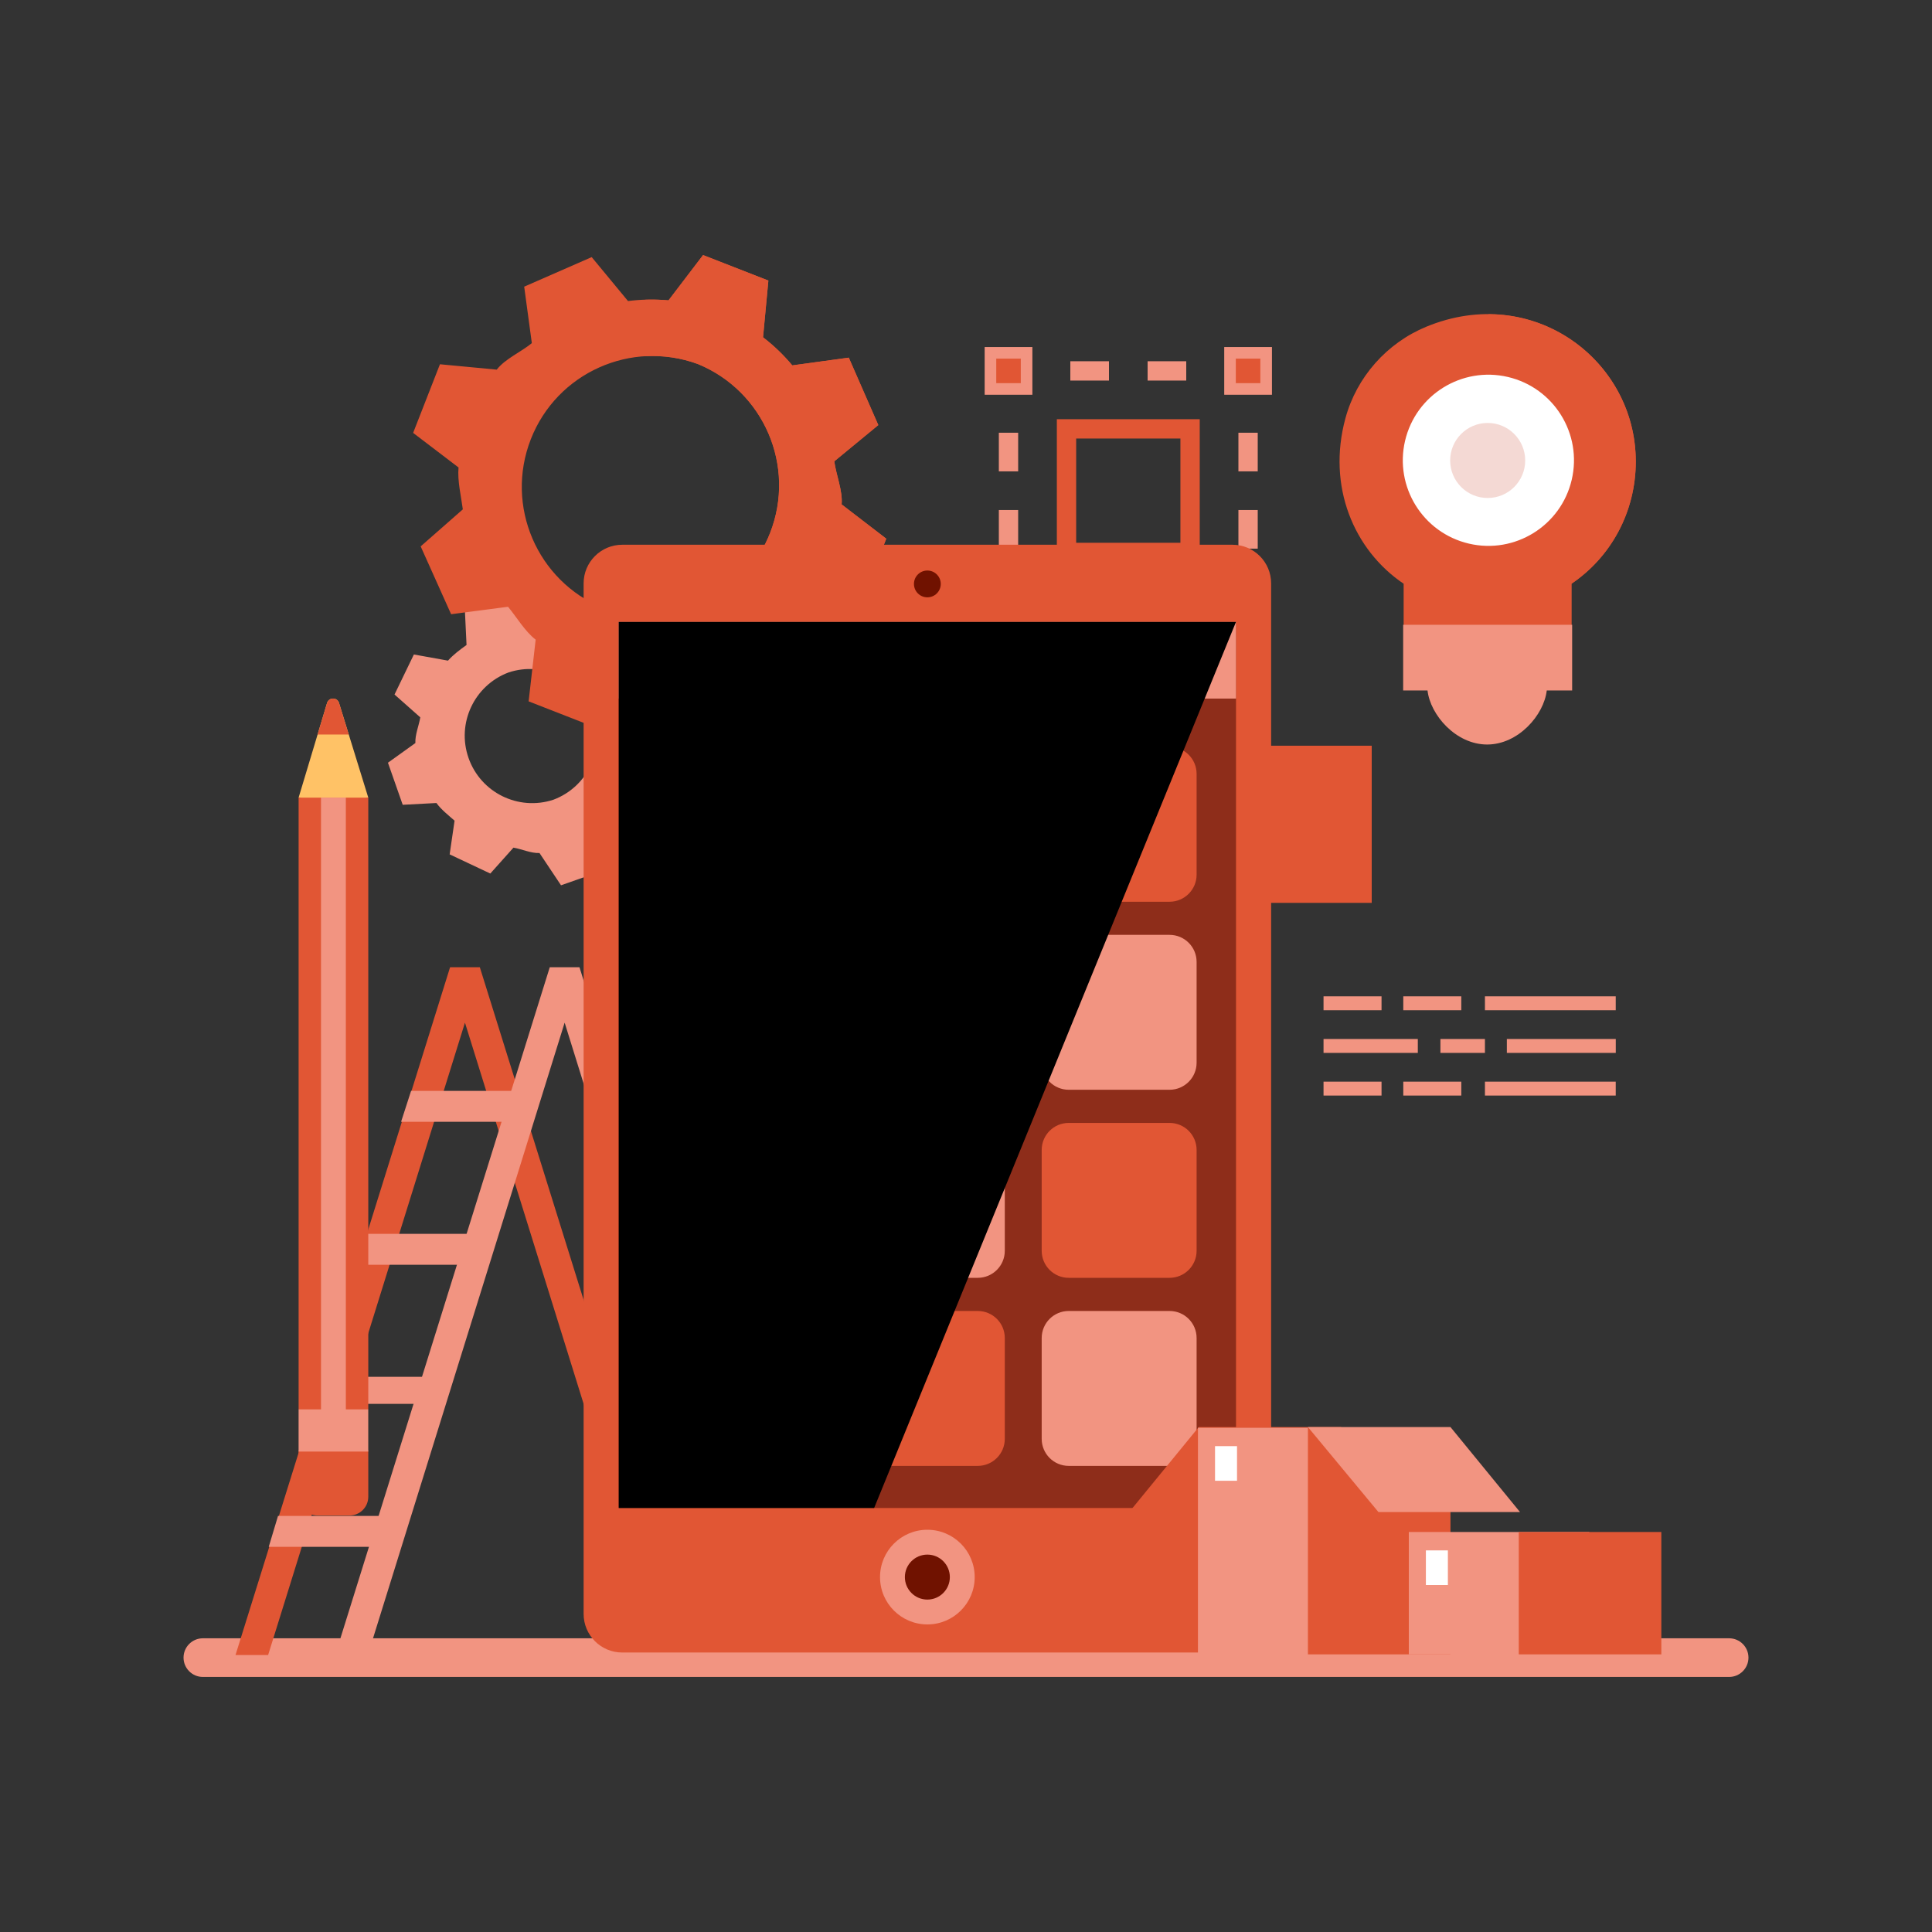 <svg xmlns="http://www.w3.org/2000/svg" xmlns:xlink="http://www.w3.org/1999/xlink" id="Layer_1" x="0px" y="0px" viewBox="0 0 500 500" style="enable-background:new 0 0 500 500;" xml:space="preserve"><rect x="0" y="0" width="500" height="500" fill="#333333" stroke="none"/><style type="text/css">	.st0{fill:none;stroke:#F29481;stroke-width:5;stroke-miterlimit:10;}	.st1{fill:none;stroke:#F29481;stroke-width:5;stroke-miterlimit:10;stroke-dasharray:10,10;}	.st2{fill:none;stroke:#E15634;stroke-width:5;stroke-miterlimit:10;}	.st3{fill:#E15634;stroke:#F29481;stroke-width:3;stroke-miterlimit:10;}	.st4{fill:#FFFFFF;stroke:#4B78FF;stroke-width:2;stroke-miterlimit:10;}	.st5{fill:#FFFFFF;stroke:#4B78FF;stroke-width:3;stroke-miterlimit:10;}	.st6{fill:#E15634;}	.st7{fill:#F29481;}	.st8{fill:#701200;}	.st9{fill:#8E2D1A;}	.st10{fill:#FFFFFF;}	.st11{fill:#FFC266;}	.st12{fill:#F4D9D4;}</style><g>	<g>		<g>			<polyline class="st0" points="323,151.99 323,157.99 317,157.99    "></polyline>			<line class="st1" x1="307" y1="157.99" x2="272" y2="157.99"></line>			<polyline class="st0" points="267,157.99 261,157.99 261,151.99    "></polyline>			<line class="st1" x1="261" y1="141.99" x2="261" y2="106.99"></line>			<polyline class="st0" points="261,101.99 261,95.99 267,95.99    "></polyline>			<line class="st1" x1="277" y1="95.99" x2="312" y2="95.99"></line>			<polyline class="st0" points="317,95.99 323,95.99 323,101.99    "></polyline>			<line class="st1" x1="323" y1="111.99" x2="323" y2="146.99"></line>		</g>	</g>	<rect x="276.01" y="110.99" class="st2" width="31.98" height="31.98"></rect>	<rect x="256.33" y="91.31" class="st3" width="9.35" height="9.35"></rect>	<rect x="318.33" y="91.31" class="st3" width="9.35" height="9.35"></rect>	<rect x="256.33" y="151.65" class="st4" width="9.35" height="9.35"></rect>	<rect x="317.66" y="151.65" class="st5" width="9.35" height="9.35"></rect>	<g>		<rect x="267" y="192.99" class="st6" width="88" height="40.67"></rect>		<g>			<rect x="272.7" y="205.82" class="st6" width="71.7" height="4"></rect>			<rect x="272.7" y="216.82" class="st6" width="71.7" height="4"></rect>		</g>	</g>	<path class="st7" d="M447.5,433.99h-395c-2.76,0-5-2.24-5-5l0,0c0-2.76,2.24-5,5-5h395c2.76,0,5,2.24,5,5l0,0  C452.5,431.75,450.26,433.99,447.5,433.99z"></path>	<path class="st7" d="M174.97,183.43l-3.82-10.89l-8.97,0.55c-1.25-1.74-3.79-2.94-5.35-4.34l1.48-8.79l-10.41-4.99l-5.93,6.69  c-2.07-0.34-4.09-0.13-6.23-0.01l-5.05-6.95l-5.18,1.82l-5.18,1.82l0.41,8.58c-1.74,1.25-3.4,2.48-4.8,4.05l-8.83-1.59l-5.01,10.36  l6.67,5.91c-0.34,2.07-1.38,4.51-1.27,6.65l-7.1,5.09l3.82,10.89l8.73-0.46c1.25,1.74,3.12,3.17,4.69,4.57l-1.27,8.72l10.52,4.96  l5.99-6.7c2.07,0.34,4.6,1.5,6.74,1.39l5.57,8.35l5.18-1.82l5.18-1.82l-0.87-10c1.74-1.25,3.07-3.51,4.48-5.07l8.83,1.37  l5.11-10.51l-6.42-6.05c0.34-2.07,1.08-4.44,0.96-6.58L174.97,183.43z M143.21,206.97c-9.02,2.97-18.79-1.8-21.95-10.8  s1.49-18.83,10.38-22.15c9.02-2.97,18.79,1.8,21.95,10.8C156.75,193.82,152.1,203.65,143.21,206.97z"></path>	<path class="st6" d="M222.43,157.17l6.94-17.76l-11.56-8.87c0.31-3.53-1.45-7.7-1.9-11.15l11.39-9.38l-7.64-17.45l-14.62,2  c-2.23-2.67-4.76-5.11-7.57-7.27l1.38-14.68l-8.45-3.3l-8.45-3.3l-8.94,11.72c-3.53-0.31-7.03-0.27-10.48,0.18l-9.4-11.37  l-17.47,7.65l1.98,14.61c-2.67,2.23-6.92,4.05-9.08,6.86l-14.7-1.39l-6.94,17.76l11.75,8.95c-0.31,3.53,0.66,7.4,1.11,10.84  l-10.91,9.58l7.88,17.56l14.73-1.93c2.23,2.67,4.35,6.35,7.15,8.51l-1.82,15.97l8.45,3.3l8.45,3.3l9.49-12.97  c3.53,0.31,7.53-0.83,10.98-1.28l9.53,11.35l17.7-7.59l-1.53-14.46c2.67-2.23,5.85-4.48,8.02-7.29L222.43,157.17z M156.01,157.35  c-17.03-7.04-25.37-26.43-18.64-43.67c6.74-17.24,26.02-25.83,43.31-19.45c17.03,7.04,25.37,26.43,18.64,43.66  C192.58,155.14,173.3,163.73,156.01,157.35z"></path>	<path class="st6" d="M217.82,130.54c0.31-3.53-1.45-7.7-1.9-11.15l11.39-9.38l-7.64-17.45l-14.62,2c-2.23-2.67-4.76-5.11-7.57-7.27  l1.38-14.68l-8.45-3.3l-8.45-3.3l-8.94,11.72c-2.02-0.18-4.04-0.23-6.04-0.16V92.2c4.53-0.26,9.17,0.37,13.68,2.04  c17.03,7.04,25.37,26.43,18.64,43.66c-5.33,13.63-18.5,21.84-32.32,21.54v15.59c2.44-0.29,4.94-0.87,7.2-1.17l9.53,11.35l17.7-7.59  l-1.53-14.46c2.67-2.23,5.85-4.48,8.02-7.29l14.52,1.31l6.94-17.76L217.82,130.54z"></path>	<polygon class="st6" points="178.57,424.65 124.18,250.32 116.48,250.32 60.95,428.32 69.39,428.32 120.33,264.66 170.13,424.65    "></polygon>	<g>		<g>			<polygon class="st7" points="96.89,400.32 69.55,400.32 71.95,392.32 98.81,392.32    "></polygon>			<polygon class="st7" points="111,363.32 80.97,363.32 83.56,356.32 111,356.32    "></polygon>			<polygon class="st7" points="123,327.32 92.43,327.32 94.74,319.32 123,319.32    "></polygon>			<polygon class="st7" points="135,290.32 103.8,290.32 106.39,282.32 135,282.32    "></polygon>		</g>		<polygon class="st7" points="204.36,424.65 149.97,250.32 142.28,250.32 86.75,428.32 95.19,428.32 146.13,264.66 195.92,424.65      "></polygon>	</g>	<g>		<g>			<rect x="342.53" y="257.85" class="st7" width="15.01" height="3.6"></rect>		</g>		<g>			<rect x="342.53" y="268.89" class="st7" width="24.4" height="3.6"></rect>		</g>		<g>			<rect x="342.53" y="279.93" class="st7" width="15.01" height="3.6"></rect>		</g>		<rect x="384.3" y="257.85" class="st7" width="33.85" height="3.6"></rect>		<g>			<rect x="384.3" y="279.93" class="st7" width="33.85" height="3.6"></rect>		</g>		<rect x="389.97" y="268.89" class="st7" width="28.19" height="3.6"></rect>		<g>			<rect x="372.78" y="268.89" class="st7" width="11.52" height="3.6"></rect>		</g>		<rect x="363.17" y="257.85" class="st7" width="15.01" height="3.6"></rect>		<rect x="363.17" y="279.93" class="st7" width="15.01" height="3.6"></rect>	</g>	<path class="st6" d="M151.04,417.67V150.98c0-5.52,4.48-10,10-10h157.93c5.52,0,10,4.48,10,10v266.69c0,5.52-4.48,10-10,10H161.04  C155.51,427.67,151.04,423.19,151.04,417.67z"></path>	<circle class="st7" cx="240" cy="408.15" r="12.25"></circle>	<circle class="st8" cx="240" cy="408.15" r="5.82"></circle>	<circle class="st8" cx="240" cy="151.12" r="3.47"></circle>	<rect x="160.13" y="160.96" class="st9" width="159.75" height="229.31"></rect>	<rect x="160.13" y="160.96" class="st7" width="159.75" height="19.83"></rect>	<path class="st6" d="M203.08,233.37h-26.09c-3.87,0-7-3.13-7-7v-26.09c0-3.87,3.13-7,7-7h26.09c3.87,0,7,3.13,7,7v26.09  C210.08,230.23,206.95,233.37,203.08,233.37z"></path>	<path class="st7" d="M253.04,233.37h-26.09c-3.87,0-7-3.13-7-7v-26.09c0-3.87,3.13-7,7-7h26.09c3.87,0,7,3.13,7,7v26.09  C260.04,230.23,256.91,233.37,253.04,233.37z"></path>	<path class="st6" d="M302.68,233.37h-26.09c-3.87,0-7-3.13-7-7v-26.09c0-3.87,3.13-7,7-7h26.09c3.87,0,7,3.13,7,7v26.09  C309.68,230.23,306.54,233.37,302.68,233.37z"></path>	<path class="st7" d="M203.08,282.03h-26.09c-3.87,0-7-3.13-7-7v-26.09c0-3.87,3.13-7,7-7h26.09c3.87,0,7,3.13,7,7v26.09  C210.08,278.9,206.95,282.03,203.08,282.03z"></path>	<path class="st6" d="M253.04,282.03h-26.09c-3.87,0-7-3.13-7-7v-26.09c0-3.87,3.13-7,7-7h26.09c3.87,0,7,3.13,7,7v26.09  C260.04,278.9,256.91,282.03,253.04,282.03z"></path>	<path class="st7" d="M302.68,282.03h-26.09c-3.87,0-7-3.13-7-7v-26.09c0-3.87,3.13-7,7-7h26.09c3.87,0,7,3.13,7,7v26.09  C309.68,278.9,306.54,282.03,302.68,282.03z"></path>	<path class="st6" d="M203.08,330.7h-26.09c-3.87,0-7-3.13-7-7v-26.09c0-3.87,3.13-7,7-7h26.09c3.87,0,7,3.13,7,7v26.09  C210.08,327.57,206.95,330.7,203.08,330.7z"></path>	<path class="st7" d="M253.04,330.7h-26.09c-3.87,0-7-3.13-7-7v-26.09c0-3.87,3.13-7,7-7h26.09c3.87,0,7,3.13,7,7v26.09  C260.04,327.57,256.91,330.7,253.04,330.7z"></path>	<path class="st6" d="M302.68,330.7h-26.09c-3.87,0-7-3.13-7-7v-26.09c0-3.87,3.13-7,7-7h26.09c3.87,0,7,3.13,7,7v26.09  C309.68,327.57,306.54,330.7,302.68,330.7z"></path>	<path class="st7" d="M203.08,379.37h-26.09c-3.87,0-7-3.13-7-7v-26.09c0-3.87,3.13-7,7-7h26.09c3.87,0,7,3.13,7,7v26.09  C210.08,376.23,206.95,379.37,203.08,379.37z"></path>	<path class="st6" d="M253.04,379.37h-26.09c-3.87,0-7-3.13-7-7v-26.09c0-3.87,3.13-7,7-7h26.09c3.87,0,7,3.13,7,7v26.09  C260.04,376.23,256.91,379.37,253.04,379.37z"></path>	<path class="st7" d="M302.68,379.37h-26.09c-3.87,0-7-3.13-7-7v-26.09c0-3.87,3.13-7,7-7h26.09c3.87,0,7,3.13,7,7v26.09  C309.68,376.23,306.54,379.37,302.68,379.37z"></path>	<polygon points="160.13,160.96 160.13,390.26 226.23,390.26 319.87,160.96  "></polygon>	<polygon class="st6" points="347.12,369.32 328.88,391.32 292.24,391.32 310.24,369.32  "></polygon>	<rect x="310.03" y="369.51" class="st7" width="46.7" height="58.64"></rect>	<rect x="338.49" y="369.51" class="st6" width="36.89" height="58.64"></rect>	<rect x="314.45" y="374.26" class="st10" width="5.69" height="8.96"></rect>	<polygon class="st7" points="338.49,369.32 356.74,391.32 393.38,391.32 375.38,369.32  "></polygon>	<rect x="364.6" y="396.48" class="st7" width="46.7" height="31.67"></rect>	<rect x="393.06" y="396.48" class="st6" width="36.89" height="31.67"></rect>	<rect x="369.02" y="401.24" class="st10" width="5.69" height="8.96"></rect>	<g>		<path class="st11" d="M95.31,206.42l-9.14,1.92l-8.89-1.92l7.36-24.48c0.46-1.53,2.63-1.54,3.1-0.01L95.31,206.42z"></path>		<path class="st6" d="M90.26,190.09l-2.52-8.16c-0.47-1.53-2.64-1.52-3.1,0.01l-2.45,8.15H90.26z"></path>		<polygon class="st6" points="77.28,206.42 80.03,206.42 95.31,206.42 95.31,364.74 86.29,371.18 77.28,364.74   "></polygon>					<rect x="83.08" y="206.42" transform="matrix(-1 -1.224647e-16 1.224647e-16 -1 172.585 583.574)" class="st7" width="6.43" height="170.74"></rect>		<path class="st6" d="M95.31,387.36v-12.03H77.28v12.03c0,2.68,2.17,4.85,4.85,4.85h8.33C93.14,392.21,95.31,390.04,95.31,387.36z"></path>					<rect x="77.28" y="364.74" transform="matrix(-1 -1.224647e-16 1.224647e-16 -1 172.585 740.404)" class="st7" width="18.03" height="10.92"></rect>	</g>	<path class="st6" d="M423.34,119.41c0-26.21-26.65-46.25-54.23-34.85c-10.21,4.22-18.01,13.01-20.91,23.67  c-4.8,17.61,2.14,34.12,15.06,42.84v12.25h43.43v-12.25C416.83,144.23,423.34,132.6,423.34,119.41z"></path>	<path class="st6" d="M385.22,81.32v82h21.47v-12.25c10.13-6.84,16.65-18.47,16.65-31.66C423.34,98.4,406.22,81.39,385.22,81.32z"></path>	<path class="st7" d="M363.14,161.69v17h6.3c0.73,6.37,7.36,13.99,15.43,13.99c8.07,0,14.7-7.62,15.43-13.99h6.57v-17H363.14z"></path>			<ellipse transform="matrix(0.228 -0.974 0.974 0.228 181.341 466.952)" class="st10" cx="385.01" cy="119.17" rx="22.14" ry="22.14"></ellipse>	<circle class="st12" cx="385.01" cy="119.17" r="9.71"></circle>	<line class="st7" x1="385" y1="189.32" x2="385" y2="233.32"></line></g></svg>
